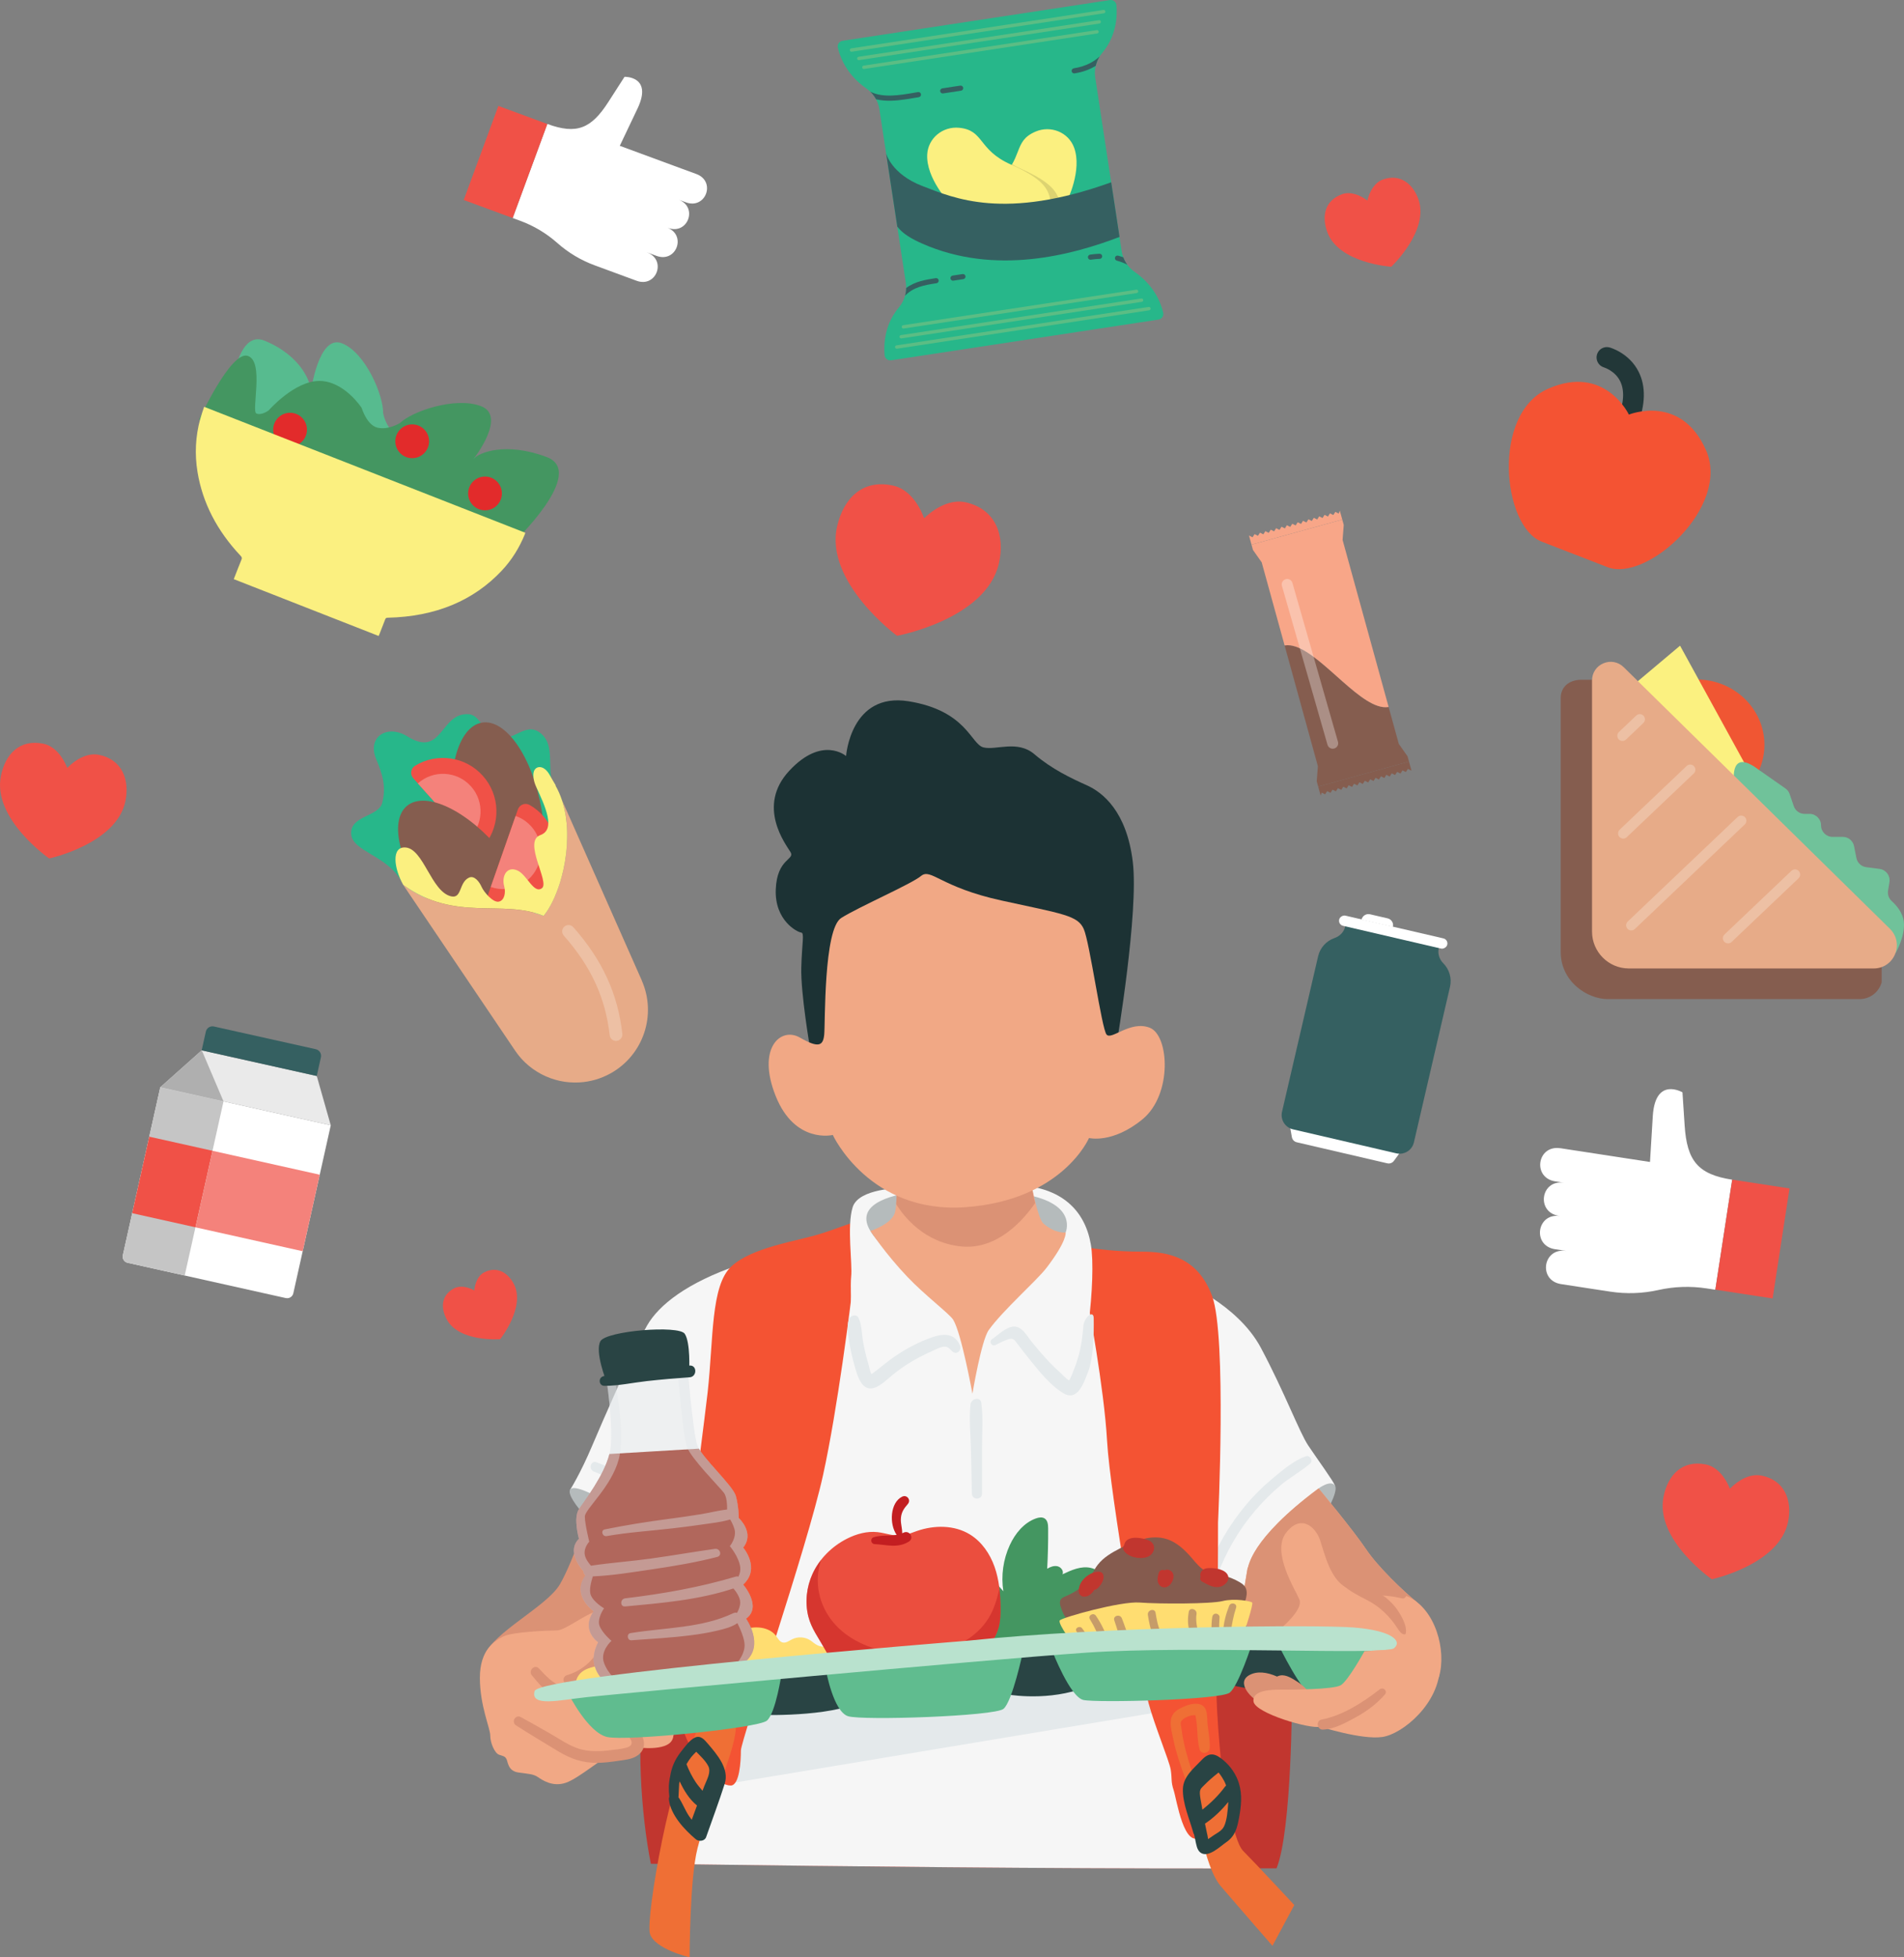 <?xml version="1.0" encoding="UTF-8"?>
<svg id="Layer_2" data-name="Layer 2" xmlns="http://www.w3.org/2000/svg" viewBox="0 0 808.49 830.92">
  <rect x="0" y="0" width="808.49" height="830.92" fill="#808080" stroke="none"/>
  <defs>
    <style>
      .cls-1 {
        fill: #ef6f35;
      }

      .cls-2 {
        fill: #eb4e3e;
      }

      .cls-3 {
        fill: #f6f6f6;
      }

      .cls-4 {
        fill: #c5c5c5;
      }

      .cls-5 {
        fill: #b1675c;
      }

      .cls-6 {
        fill: #356061;
      }

      .cls-7, .cls-8 {
        fill: #c31e21;
      }

      .cls-9 {
        fill: #e4e9eb;
      }

      .cls-10 {
        fill: #fff;
      }

      .cls-11 {
        fill: #e22b2b;
      }

      .cls-12 {
        fill: #223738;
      }

      .cls-13 {
        fill: #ffdd71;
      }

      .cls-14 {
        fill: #f05147;
      }

      .cls-15 {
        fill: #c69c69;
      }

      .cls-16 {
        opacity: .31;
      }

      .cls-17 {
        fill: #f05633;
      }

      .cls-18 {
        fill: none;
      }

      .cls-19 {
        opacity: .13;
      }

      .cls-20 {
        fill: #60bc8f;
      }

      .cls-21 {
        fill: #b9e2ce;
      }

      .cls-22 {
        fill: #e2e7e9;
        opacity: .4;
      }

      .cls-23 {
        fill: #c1362f;
      }

      .cls-24 {
        fill: #27b78a;
      }

      .cls-25 {
        fill: #f45333;
      }

      .cls-26 {
        fill: #57bb8f;
      }

      .cls-27 {
        fill: #f1a885;
      }

      .cls-28 {
        fill: #edc0a4;
      }

      .cls-29 {
        fill: #5bbd84;
      }

      .cls-30 {
        fill: #fbf080;
      }

      .cls-31 {
        fill: #855b4e;
      }

      .cls-32 {
        fill: #f4827b;
      }

      .cls-33 {
        fill: #e7ab88;
      }

      .cls-34 {
        fill: #294444;
      }

      .cls-35 {
        fill: #855d4f;
      }

      .cls-8 {
        opacity: .5;
      }

      .cls-36 {
        fill: #b5bbbc;
      }

      .cls-37 {
        fill: #f8a688;
      }

      .cls-38 {
        fill: #449661;
      }

      .cls-39 {
        fill: #fbf180;
      }

      .cls-40 {
        fill: #eaeaea;
      }

      .cls-41 {
        fill: #db9275;
      }

      .cls-42 {
        fill: #101010;
      }

      .cls-43 {
        fill: #70c29a;
      }

      .cls-44 {
        fill: #1c3234;
      }

      .cls-45 {
        fill: #afafaf;
      }
    </style>
  </defs>
  <g id="Layer_2-2" data-name="Layer 2">
    <g>
      <g>
        <path class="cls-35" d="M689.85,288.57h-18.43s-.03,0-.04,0c-5.26.1-8.66,3.14-8.66,7.76v107.85c0,5.73,2.44,10.99,6.87,14.8,3.76,3.24,8.66,5.17,13.11,5.17h106.86c4.3,0,7.96-2.64,9.33-6.73.08-.22.11-.46.11-.7v-13.42l-109.15-114.73Z"/>
        <ellipse class="cls-17" cx="720.35" cy="316.19" rx="28.87" ry="27.75"/>
        <polygon class="cls-39" points="693.94 290.48 713.4 274.11 754.12 348.29 693.94 290.48"/>
        <polygon class="cls-18" points="693.94 290.48 713.4 274.11 754.12 348.29 693.94 290.48"/>
        <path class="cls-43" d="M747.27,327.11l10.85,7.59c.85.59,1.48,1.44,1.82,2.42l1.74,5.1c.67,1.97,2.53,3.3,4.61,3.3h2.1c2.69,0,4.88,2.18,4.88,4.88h0c0,2.69,2.18,4.88,4.88,4.88h4.35c2.33,0,4.33,1.64,4.78,3.93l1,5.04c.41,2.05,2.08,3.62,4.15,3.89l5.7.74c2.73.36,4.62,2.9,4.18,5.62l-.59,3.62c-.26,1.62.3,3.28,1.52,4.38,1.98,1.78,4.79,4.96,5.18,8.89.62,6.15-3.45,13.16-3.45,13.16,0,0-78.57-2.21-84.19-9.69s18.51-10.59,7.59-24.33c-10.92-13.74-2.05-9.74-4.84-23.15-2.79-13.41,12.76-16.27,12.76-16.27,0,0-1.71-13.98,10.95-3.98Z"/>
        <path class="cls-33" d="M795.6,411.14h-103.93c-8.63,0-15.65-7.02-15.65-15.65v-106.61c0-3.24,1.86-6.04,4.85-7.29,2.99-1.25,6.28-.62,8.6,1.65l113.03,111.05c2.9,2.85,3.75,6.97,2.21,10.74-1.54,3.77-5.03,6.11-9.1,6.11Z"/>
        <path class="cls-28" d="M692.68,395c-.58,0-1.16-.23-1.59-.68-.83-.88-.8-2.27.08-3.1l46.68-44.39c.88-.83,2.27-.8,3.1.08.83.88.8,2.27-.08,3.1l-46.68,44.39c-.42.4-.97.6-1.51.6Z"/>
        <path class="cls-28" d="M733.77,400.5c-.58,0-1.16-.23-1.59-.68-.83-.88-.8-2.27.08-3.1l28.44-27.04c.88-.83,2.27-.8,3.1.08.83.88.8,2.27-.08,3.1l-28.44,27.04c-.42.4-.97.6-1.51.6Z"/>
        <path class="cls-28" d="M689.27,356c-.58,0-1.16-.23-1.59-.68-.83-.88-.8-2.27.08-3.1l28.44-27.04c.88-.83,2.27-.8,3.1.08.83.88.8,2.27-.08,3.1l-28.44,27.04c-.42.4-.97.6-1.51.6Z"/>
        <path class="cls-33" d="M777.69,403.3c-.58,0-1.16-.23-1.59-.68-.83-.88-.8-2.27.08-3.1l7.36-7c.88-.83,2.27-.8,3.1.08.83.88.8,2.27-.08,3.1l-7.36,7c-.42.4-.97.6-1.51.6Z"/>
        <path class="cls-28" d="M688.94,314.55c-.58,0-1.16-.23-1.59-.68-.83-.88-.8-2.27.08-3.1l7.36-7c.88-.83,2.27-.8,3.1.08.83.88.8,2.27-.08,3.1l-7.36,7c-.42.4-.97.6-1.51.6Z"/>
        <path class="cls-33" d="M687.33,356.64c.58,0,.59-.91,0-.91s-.59.91,0,.91h0Z"/>
      </g>
      <g>
        <path class="cls-23" d="M542.06,793.15c6.55-16.16,6.55-73.34,6.55-73.34l-.63-11.93s-266.33-27.01-273.4,5.5c-4.98,22.9-2.24,57.86,1.79,77.85,80.76,1.15,185.52,2.29,265.69,1.92Z"/>
        <g>
          <path class="cls-3" d="M289.47,791.41c70.38.97,156.09,1.88,227.69,1.81l-10.45-80,25.36-35.9s35.38-44.81,34.75-46.7c-.63-1.88-7.54-11.31-11.31-16.96-3.77-5.65-10.05-22.61-20.1-41.46-10.05-18.84-33.92-28.27-33.92-28.27l-133.79-23.24s-32.03,8.79-54.02,16.33c-21.98,7.54-33.92,16.96-38.94,25.75-5.03,8.79-19.52,42.04-23.24,50.88-5.03,11.93-9.42,18.84-9.42,18.84l70.35,37.06-15.28,74-7.68,47.85Z"/>
          <path class="cls-9" d="M554.53,618.22c-4.89,1.69-9.43,5.54-13.39,8.78-4.37,3.58-8.44,7.56-12.07,11.89-7.13,8.49-12.74,18.14-16.53,28.56-1.01,2.78,3.39,3.95,4.41,1.22,3.71-9.95,9.08-19.21,15.97-27.29,3.35-3.94,7.01-7.61,10.97-10.94,3.93-3.31,8.61-5.76,12.43-9.14,1.35-1.2-.07-3.66-1.79-3.07Z"/>
          <path class="cls-9" d="M282.44,641.82c-2.75-5.12-8.19-9.15-12.84-12.47-5.04-3.59-10.53-6.4-16.32-8.58-2.48-.93-3.52,3.01-1.09,3.96,5.25,2.06,10.23,4.76,14.8,8.07,4.61,3.34,8.11,7.79,12.53,11.27,1.59,1.25,3.98-.27,2.91-2.25Z"/>
          <path class="cls-9" d="M416.68,595.54c-.39-2.82-4.3-1.74-4.57.62-.71,6.17.05,12.77.17,18.98.12,6.33.25,12.65.42,18.98.08,2.75,4.26,2.76,4.28,0,.04-6.53.03-13.06.02-19.59-.02-6.24.53-12.79-.32-18.98Z"/>
          <polygon class="cls-9" points="497.65 725.88 303.64 758.13 313.06 722.95 485.33 706.68 497.1 709.76 497.65 725.88"/>
        </g>
        <g>
          <path class="cls-25" d="M348.23,523.83c-10.05,3.14-28.89,5.65-37.69,13.82-8.79,8.17-7.54,30.78-10.05,53.39-2.51,22.61-16.9,123.43-11.25,141.01,5.65,17.59,16.08,25.97,21.03,25.97,3.77,0,4.33-10.44,4.33-14.84s27.98-85.56,34.89-116.97c6.21-28.24,11.69-72.46,12.73-81.1.12-.97.18-1.49.18-1.49l1.54-24.19c-1.26-1.26-5.65,1.26-15.7,4.4Z"/>
          <path class="cls-1" d="M306.67,753.82c-.05.09-7.48,19.11-10.49,30.84-3.32,12.9-3.35,46.27-3.35,46.27,0,0-14.78-3.44-16.83-9.94-2.05-6.49,9.56-72.26,18.48-80.46,8.92-8.2,12.19,13.29,12.19,13.29Z"/>
          <path class="cls-1" d="M312.19,726.87c-.51-2.42-3.81-3.57-5.12-1.11-1.07-1.07-3.17-1.22-4.24-.14-1.12-.71-2.65-.65-3.6.39-.71.21-1.33.69-1.61,1.5-1,2.84-1.75,5.69-2.25,8.63-.68,1.58-1.41,3.11-1.93,4.46-1.25,3.23,2.99,5.59,4.89,3.18.42.71,1.06,1.22,1.78,1.43-.01.19-.02.38-.04.57-.1,1.05.22,1.87.74,2.44.34,1.21,1.37,1.99,2.48,2.23.26,2.06,3.89,2.95,4.67.64,2.43-7.27,5.86-16.49,4.24-24.22Z"/>
          <path class="cls-34" d="M300.58,740.27c-1.38-1.62-2.98-3.64-5.37-2.67-2.27.93-4.54,4.16-6,6-2.61,3.29-4.09,6.78-4.65,10.54-.62,2.84-.72,5.73-.33,8.59-.16.35-.24.76-.19,1.21.66,6.49,6.67,12.92,11.46,16.91,1.27,1.06,3.73.79,4.34-.95,2.64-7.55,5.47-15.06,7.9-22.68,2.01-6.32-3.26-12.39-7.16-16.96ZM293.73,772.55c-.36-.46-.71-.93-1.04-1.41-1.8-2.59-2.8-5.65-4.62-8.18.03-.12.05-.24.06-.37.11-1.8.14-3.61.27-5.41.07-.32.13-.63.21-.95,1.8,3.91,4.2,7.75,7.36,10.26-.75,2.02-1.49,4.04-2.24,6.06ZM299.14,758.04c-.28.73-.55,1.46-.83,2.2-.98-1.17-2-2.32-2.84-3.57-1.63-2.43-2.91-5.01-3.97-7.72.6-1.05,1.26-2.06,2.01-3.01.64-.81,1.4-1.53,2.13-2.27,1.78,1.83,3.92,3.78,5.1,6.06,1.35,2.6-.6,5.73-1.59,8.32Z"/>
        </g>
        <g>
          <path class="cls-25" d="M461.93,552.73s6.91,36.43,8.17,59.04c1.26,22.61,15.08,101.76,17.59,111.18,2.51,9.42,8.79,24.5,9.42,28.27.63,3.77,0,5.03,1.26,8.79,1.26,3.77,4.4,25.75,11.93,19.47,7.54-6.28,9.42-20.73,9.42-20.73,0,0-3.77-30.15-3.14-47.74.63-17.59.63-64.7.63-64.7,0,0,3.77-79.15-2.51-96.11-6.28-16.96-19.47-18.84-30.15-18.84s-19.45-1.21-21.66-1.55c-2.21-.33-.95,22.91-.95,22.91Z"/>
          <path class="cls-1" d="M507.78,765.67s3.14,26.38,10.68,35.18c7.54,8.79,21.86,25.21,21.86,25.21l9.28-17.32s-16.62-17.86-21.64-22.88c-5.03-5.03-7.61-30.87-7.61-30.87l-4.4-4.4-8.17,6.91v8.17Z"/>
          <path class="cls-1" d="M512.77,731.98c-.22-2,.03-5.1-1.12-6.87-2.4-3.67-9.03-.94-11.73.85-4.24,2.81-2.69,7.66-1.81,12,1.23,6.02,3.29,11.84,5.34,17.63.77,2.19,4.26,1.28,3.52-.97-1.66-5.09-3.33-10.18-4.4-15.43-.32-1.56-.6-3.12-.79-4.7-.11-.93-.63-2.72-.3-3.54.64-1.56,4.09-3.04,6.11-2.78,1.11,4.64.55,9.77,1.75,14.39.64,2.46,4.29,1.88,4.36-.59.1-3.3-.57-6.7-.94-9.99Z"/>
          <path class="cls-34" d="M526.09,757.08c-1.21-3.84-3.51-7.22-6.59-9.81-3.44-2.9-5.95-3.58-9.17-.17-3.31,3.51-7.85,7.05-8.04,12.26-.22,6.17,2.82,12.86,4.44,18.73.07.27.19.49.32.69.17.78.33,1.55.5,2.32.4,1.77.64,4.28,2.27,5.43,3.28,2.3,8.27-2.66,10.78-4.38,3.86-2.65,4.71-6.01,5.53-10.41.9-4.85,1.45-9.87-.05-14.66ZM511.22,757.98c1.89-1.94,3.95-3.71,6.08-5.38.05-.04.09-.09.13-.13,1.02,1.26,1.89,2.67,2.33,3.5.36.68.65,1.37.89,2.07-.2.15-.39.33-.56.56-2.76,3.76-5.99,6.82-9.52,9.67-.15-.85-.3-1.7-.44-2.55-.21-1.28-.52-2.65-.61-3.94-.15-2.13.41-2.49,1.7-3.81ZM519.73,775.39c-.83,1.74-2.7,2.65-4.24,3.66-.82.54-1.64,1.15-2.49,1.71-.13-1.04-.46-2.42-.51-2.62-.28-1.3-.55-2.6-.81-3.9,0-.02,0-.03,0-.05,3.74-2.51,7.03-5.7,9.88-9.21-.01.27-.02.54-.04.81-.23,2.96-.49,6.9-1.78,9.61Z"/>
        </g>
        <g>
          <path class="cls-36" d="M252.76,635.01s-12.56-6.91-10.68-.63c1.84,6.14,18.22,21.36,18.22,21.36l-7.54-20.73Z"/>
          <path class="cls-41" d="M252.76,635.01s-9.42,28.27-15.08,37.69c-5.65,9.42-28.31,20.27-32.06,30.24-3.75,9.96,56.56-2.6,56.56-2.6l28.89-39.57s-.63-11.93-38.32-25.75Z"/>
        </g>
        <g>
          <path class="cls-27" d="M257.15,714.16s4.4-32.03-1.88-30.78c-6.28,1.26-15.08,8.79-18.84,8.79s-18.84.63-22.61,2.51c-3.77,1.88-10.05,5.65-10.05,17.59s4.4,21.36,4.4,24.5,1.88,7.54,3.77,8.17c1.88.63,2.51.63,3.14,1.88.63,1.26.63,5.03,5.03,5.65,4.4.63,6.28.63,8.17,1.88,1.88,1.26,6.28,4.4,11.93,2.51,5.65-1.88,16.33-11.31,19.47-11.93,3.14-.63,8.79-1.88,10.68-3.14,0,0,12.56,1.88,15.08-3.14s-3.14-17.59-3.14-17.59l-25.13-6.91Z"/>
          <path class="cls-41" d="M238.29,716.51c-1.55-1.38-3.41-2.34-4.98-3.72-1.58-1.39-3.02-2.93-4.46-4.46-1.87-1.98-4.68.93-2.96,2.96,2.7,3.16,6.1,7.72,10.35,8.73,1.93.46,3.69-2.05,2.04-3.51Z"/>
          <path class="cls-41" d="M261.3,692.4c-.24-3.2-4.78-3.22-5,0-.61,9.08-6.9,16.17-15.49,18.74-2.68.8-1.56,4.71,1.15,4.16,2.06-.42,3.99-1.08,5.78-1.96-.06.06-.11.13-.17.19-1.9,2.04.52,5.38,3.02,3.92.9-.52,1.74-1.15,2.53-1.84,1.35,1.01,3.98.37,4.18-1.91.1-1.15.11-2.26.04-3.4,3.09-5.42,4.38-12.3,3.95-17.91Z"/>
          <path class="cls-41" d="M269.41,732.63c-2.33-2.18-5.85,1.32-3.51,3.51,2.07,1.93,3.97,4.75,0,5.82-2.12.57-4.42.78-6.59,1.04-4.4.53-8.98.76-13.27-.54-4.38-1.32-8.38-4.18-12.32-6.44-4.16-2.38-8.33-4.76-12.54-7.05-2.31-1.25-4.25,2.1-2.05,3.51,5.89,3.77,11.9,7.36,17.88,10.98,5.35,3.24,10.53,5.03,16.85,4.92,2.96-.05,5.91-.44,8.83-.87,2.6-.39,5.45-.6,7.72-2.05,5.43-3.45,2.7-9.39-1-12.84Z"/>
        </g>
        <g>
          <path class="cls-36" d="M566.83,630.62c-1.88-2.51-6.91,1.26-6.91,1.26l1.88,12.56s6.91-11.31,5.03-13.82Z"/>
          <path class="cls-27" d="M529.76,665.79c.63-.63.63-11.93,30.15-33.92,0,0,15.08,18.22,20.1,25.75,5.03,7.54,16.01,17.98,21.2,22.18,5.19,4.2,3.3,23.04,3.3,23.04h-72.24l-5.03-21.98,2.51-15.08Z"/>
          <path class="cls-41" d="M529.76,665.79c.63-.63.63-11.93,30.15-33.92,0,0,15.08,18.22,20.1,25.75,5.03,7.54,16.01,17.98,21.2,22.18,5.19,4.2,3.3,23.04,3.3,23.04h-72.24l-5.03-21.98,2.51-15.08Z"/>
          <g>
            <path class="cls-27" d="M543.58,691.55s10.05-8.17,8.17-12.56c-1.88-4.4-11.93-20.1-5.65-28.27,6.28-8.17,12.56-2.51,14.45,3.14,1.88,5.65,4.4,16.96,11.31,20.1,6.91,3.14,13.82-1.26,25.75,3.77,11.93,5.03,16.75,23.14,13.4,34.18-3.35,11.04-63.02-11.57-63.02-11.57l-4.4-8.79Z"/>
            <path class="cls-41" d="M596.48,675.74c-5.72-2.75-12.07-3.5-18.27-2.31-.37-.16-.74-.31-1.1-.47-3.08-1.33-6.02-3.63-8.46-5.9-.6-.56-1.42-1.17-2.14-.8-.18,1.29.23,2.61.91,3.71s1.64,2.01,2.63,2.86c3.2,2.74,6.78,4.58,10.51,6.48,5.32,2.7,9.71,7.03,12.93,12.05.69,1.07,1.49,2.29,2.75,2.48.17.02.35.03.49-.07.16-.12.21-.33.24-.53.46-3.12-1.7-6.92-3.36-9.43-.9-1.36-1.93-2.62-3.12-3.74-.76-.72-2.66-2.68-3.71-2.72,2.83.11,5.66.51,8.52,1.2,1.61.38,2.81-2.02,1.18-2.8Z"/>
          </g>
        </g>
        <g>
          <path class="cls-38" d="M408.63,674.11c.82-1.99,2.17-3.86,4.13-4.76,2.39-1.1,5.29-.53,7.55.82,2.26,1.35,4.02,3.38,5.74,5.37-1.03-6.61-.07-13.53,2.74-19.61,2.27-4.91,5.96-9.46,11.05-11.3,1.23-.45,2.69-.7,3.78.03,1.29.87,1.44,2.67,1.45,4.22.04,5.7-.09,11.4-.41,17.09,1.32-.78,2.87-1.39,4.37-1.05,1.5.34,2.75,2,2.15,3.42,3.78-1.8,7.92-3.66,12-2.72,4.14.95,7.08,4.51,9.69,7.85,4.93,6.3,10.08,13.18,10.41,21.17.03.63.02,1.29-.28,1.85-.63,1.22-2.25,1.46-3.62,1.54-13.8.88-27.6,1.75-41.4,2.63-5.59.35-11.18.71-16.77.88-1.62.05-6.18.9-7.56.09-1.66-.97-1.18-3.82-1.52-5.65-1.4-7.42-6.73-14.04-3.49-21.87Z"/>
          <path class="cls-13" d="M258.11,706.1c4.52-1.58,7.78-5.78,12.34-7.23,2.76-.87,5.73-.65,8.63-.72,4.9-.12,9.73-1.11,14.53-2.1,6.89-1.41,13.77-2.83,20.66-4.24,2.66-.55,5.36-1.09,8.06-.88,2.7.21,5.46,1.29,7.11,3.44.83,1.09,1.49,2.52,2.82,2.89,1.44.39,2.81-.7,4.14-1.36,2.32-1.15,5.23-1.03,7.44.32,1.15.7,2.12,1.71,3.35,2.28,2.21,1.03,4.78.47,7.2.13,4.96-.71,10.06-.39,14.89.91,1.35.36,3,1.53,2.33,2.75-.27.49-.85.73-1.38.91-4.06,1.4-8.32,2.07-12.57,2.71-14.37,2.16-28.79,3.93-43.2,5.71-13.62,1.68-27.24,3.35-40.85,5.03-6.74.83-13.48,1.66-20.22,2.49-3.95.49-10.19,1.25-8.98-4.75,1.41-7.03,8.39-6.44,13.72-8.3Z"/>
          <g>
            <path class="cls-2" d="M345.02,668.14c2.96-6.46,8.31-11.72,14.65-14.93,4-2.02,8.52-3.27,12.98-2.77,3.38.38,6.69,1.75,10.08,1.44,2.31-.21,4.46-1.18,6.66-1.94,7.34-2.54,15.88-2.57,22.49,1.5,5,3.07,8.5,8.22,10.45,13.76,1.95,5.54,2.47,11.48,2.52,17.35.03,2.83-.06,5.7-.81,8.43-1.06,3.87-3.4,7.26-5.89,10.41-4.1,5.18-8.78,10-14.38,13.5-5.61,3.5-12.22,5.61-18.81,5.13-5.65-.42-10.94-2.68-15.93-5.23-4.62-2.36-9.68-4.71-13.73-7.99-2.39-1.94-3.78-4.4-5.25-7.04-2.47-4.42-5.53-8.46-6.79-13.45-1.52-6.02-.81-12.53,1.77-18.16Z"/>
            <path class="cls-7" d="M383.67,650.66c-.19.09-.38.17-.58.25.06-1.94-.61-3.87-.57-5.85.06-2.81,1.17-4.52,2.95-6.54,1.51-1.72-.36-4.14-2.41-3.13-5.15,2.54-5.5,11.72-2.32,16.19-3.22.57-6.47,0-9.73,1.01-1.62.51-1.29,2.84.4,2.93,5.17.26,9.73,1.86,14.49-1.05,2.45-1.5.31-5.03-2.23-3.81Z"/>
            <path class="cls-8" d="M424.04,690.97c.75-2.73.83-5.6.81-8.43-.02-2.71-.16-5.44-.48-8.13-1.02,4.43-2.25,8.83-4.7,12.72-2.56,4.06-6.22,7.36-10.34,9.78-9.08,5.32-20.4,6.29-30.65,4.65-9.29-1.49-18.7-5.46-24.85-12.82-6.12-7.33-8.26-17.24-5.23-26.33.02-.06.03-.12.04-.18-1.43,1.82-2.65,3.8-3.62,5.91-2.58,5.62-3.29,12.14-1.77,18.16,1.26,4.99,4.32,9.03,6.79,13.45,1.48,2.64,2.86,5.1,5.25,7.04,4.05,3.28,9.11,5.64,13.73,7.99,4.99,2.54,10.28,4.81,15.93,5.23,6.59.49,13.2-1.63,18.81-5.13,5.61-3.5,10.29-8.31,14.38-13.5,2.49-3.15,4.83-6.54,5.89-10.41Z"/>
          </g>
          <g>
            <path class="cls-31" d="M528.67,673.62c-.54-.82-1.38-1.39-2.22-1.9-2.36-1.41-4.96-2.43-7.65-3.01-2.28-.49-4.68-.68-6.77-1.73-2.39-1.2-4.1-3.37-5.84-5.4-2.98-3.49-6.44-6.84-10.82-8.21-6.56-2.05-13.58.77-19.68,3.91-3.54,1.82-7.11,3.86-9.55,7.01-1.61,2.07-2.65,4.54-4.24,6.63-2.38,3.12-5.86,5.23-9.47,6.77-.77.33-1.61.68-2.04,1.4-.51.84-.32,1.91-.05,2.85.7,2.43,1.88,4.72,3.43,6.72l74.18-5.54c.14-1.63.79-3.16,1.17-4.75.38-1.59.45-3.38-.45-4.74Z"/>
            <path class="cls-13" d="M456.95,699.8s-8.17-10.68-6.91-11.93c1.26-1.26,25.75-8.17,33.92-7.54,8.17.63,30.15.63,35.18-.63s11.93,0,12.56.63c.63.63-3.14,11.93-3.14,11.93l-71.61,7.54Z"/>
            <path class="cls-15" d="M464.19,699.34c-1.05-2.91-2.81-5.62-4.68-8.06-1.04-1.36-3.4-.05-2.35,1.37,1.81,2.45,3.09,5.07,4.46,7.77.71,1.4,3.11.43,2.57-1.08Z"/>
            <path class="cls-15" d="M470.54,696.59c-1.21-3.82-2.91-7.33-5.17-10.64-1.06-1.55-3.57-.14-2.56,1.49,1.95,3.13,3.5,6.49,4.61,10,.62,1.97,3.74,1.13,3.11-.86Z"/>
            <path class="cls-15" d="M476.38,687.04c-.74-1.98-3.94-1.15-3.21.88,1.17,3.27,1.94,6.81,3.5,9.92.62,1.24,2.8.69,2.67-.72-.32-3.46-1.75-6.84-2.96-10.08Z"/>
            <path class="cls-15" d="M492.84,692.83c-1.22-2.56-1.69-5.36-2.15-8.13-.36-2.15-3.59-1.23-3.27.9.48,3.11,1.04,6.13,2.4,8.99.96,2.03,3.97.26,3.01-1.76Z"/>
            <path class="cls-15" d="M508.42,691.31c-.41-2.03-.65-4.01-.34-6.07.32-2.16-2.95-3.12-3.32-.92-.45,2.62-.49,5.35.31,7.91.67,2.15,3.79,1.26,3.35-.92Z"/>
            <path class="cls-15" d="M521.92,681.76c-1.36,3.47-2.32,7.06-2.54,10.78-.11,1.82,2.96,2.28,3.22.44.51-3.54,1.13-7,2.27-10.41.63-1.9-2.25-2.61-2.95-.81Z"/>
            <path class="cls-15" d="M517.86,686.62c.08-.84-.78-1.57-1.57-1.57-.94,0-1.46.72-1.57,1.57-.22,1.74-.34,3.49-.25,5.24.11,2.06,3.25,2.09,3.22,0-.02-1.75,0-3.5.16-5.24Z"/>
            <path class="cls-23" d="M468.59,669.23c-.26-2.89-3.49-2.03-5.23-1.22-1.87.87-3.63,2.43-4.56,4.28-.86,1.7-1.44,4.74.94,5.46.3.09.57.09.82.03,1.7.08,3.13-1.32,4.14-2.88.41,0,.83-.15,1.22-.5,1.32-1.19,2.84-3.29,2.67-5.17Z"/>
            <path class="cls-23" d="M487.65,653.89c-2.51-1.03-8.14-2.08-9.85.81-.28.48-.42.9-.45,1.28-.48.48-.7,1.21-.3,1.99,1.61,3.07,6.77,4.08,9.86,3.1,3.56-1.13,4.5-5.63.74-7.18Z"/>
            <path class="cls-23" d="M496.94,666.74c-.87-.5-1.75-.47-2.51-.13-.87-.34-2.01-.07-2.38,1.08-.54,1.69-.96,3.91.4,5.35.77.81,1.93,1.04,2.97.68.93-.31,1.58-1.06,2.08-1.87.98-1.59,1.35-4.02-.57-5.12Z"/>
            <path class="cls-23" d="M520.92,668c-1.66-2.04-5.71-2.45-8.14-2.27-2.15.16-3.58,1.89-2.98,3.64-.33.73-.21,1.63.72,2.12,2.37,1.24,4.83,2.83,7.63,2.12,2.37-.6,4.64-3.31,2.76-5.62Z"/>
          </g>
          <g>
            <path class="cls-22" d="M316.83,687.15c6.91-5.03-1.26-14.45-1.26-14.45,7.54-6.91,0-15.7,0-15.7,5.03-6.28-1.88-12.56-1.88-12.56,0,0,0-5.03-1.26-9.42-1.26-4.4-14.45-16.33-16.33-21.36-1.88-5.03-4.4-35.8-4.4-35.8l-4.25.62c.01.17.03.35.04.54-9.36.41-18.81,1.62-28.12,2.64-.85.09-1.44.56-1.79,1.16l-.43.06s.05.3.12.81c-.08.5-.01,1.02.21,1.44.88,6.17,3.08,23.38,1.55,31.04-1.88,9.42-10.68,20.73-13.19,24.5-2.51,3.77,0,12.56,0,12.56-4.81,4.81-.41,11.1,1.92,13.77.03.68.33,1.37.85,1.81-6.14,8.55,3.51,15.19,3.51,15.19-5.65,8.17,1.88,13.19,1.88,13.19-5.65,10.68,3.14,16.96,3.14,16.96l1.88,1.26s49.62-3.14,57.63-10.13c8.01-6.99.16-18.14.16-18.14ZM311.37,690.07c.62-.3,1.21-.63,1.77-1.02.16.31-.5.66-1.77,1.02Z"/>
            <path class="cls-5" d="M254.01,697.2c-5.65,10.68,3.14,16.96,3.14,16.96l1.88,1.26s49.62-3.14,57.63-10.13c8.01-6.99.16-18.14.16-18.14,6.91-5.03-1.26-14.45-1.26-14.45,7.54-6.91,0-15.7,0-15.7,5.03-6.28-1.88-12.56-1.88-12.56,0,0,0-5.03-1.26-9.42-1.16-4.05-12.4-14.46-15.67-20.02l-37.97,2.26c-2.3,9.19-10.53,19.79-12.94,23.41-2.51,3.77,0,12.56,0,12.56-4.81,4.81-.41,11.1,1.92,13.77.03.68.33,1.37.85,1.81-6.14,8.55,3.51,15.19,3.51,15.19-5.65,8.17,1.88,13.19,1.88,13.19Z"/>
            <path class="cls-22" d="M316.83,687.15c6.91-5.03-1.26-14.45-1.26-14.45,7.54-6.91,0-15.7,0-15.7,5.03-6.28-1.88-12.56-1.88-12.56,0,0,0-5.03-1.26-9.42-1.26-4.4-14.45-16.33-16.33-21.36-1.88-5.03-4.4-35.8-4.4-35.8l-4.25.62c.57,7.01,2.64,31.52,4.25,35.81,1.88,5.03,13.82,16.96,15.7,19.47,1.17,1.56,1.37,4.81,1.36,7.06-3.65.41-7.3,1.37-10.91,1.97-4.82.79-9.65,1.48-14.5,2.11-8.93,1.17-17.72,2.6-26.54,4.38-1.87.38-1.06,3.16.78,2.84,9.09-1.6,18.42-2.19,27.58-3.24,4.23-.49,8.45-1,12.66-1.63,4-.6,8.32-1,12.21-2.19.57.92,1.22,2.18,1.75,3.79,1.26,3.77-1.88,7.54-1.88,7.54,0,0,3.77,4.4,4.4,8.79.21,1.49-.16,2.91-.73,4.13-.36-.1-.77-.11-1.23.03-15.38,4.57-30.98,7.29-46.91,9.21-2.15.26-2.22,3.64,0,3.44,15.37-1.44,31.24-2.73,46-7.64,1.11,1.33,2.87,3.76,2.87,5.91,0,1.64-.68,3.27-1.34,4.46-.51-.14-1.07-.12-1.6.13-13.44,6.41-29.23,6.07-43.69,8.47-1.7.28-1.32,3.15.41,3.03,8.37-.61,16.77-1.05,25.1-2.11,3.87-.49,7.73-1.1,11.52-2.02,2.89-.7,5.96-1.44,8.42-3.15,1.29,2.59,3.05,6.63,3.05,9.41,0,4.4-4.09,8.62-4.09,8.62l-49.93,6.45s-3.77-2.51-5.65-7.54c-1.88-5.03,3.14-9.42,3.14-9.42,0,0-3.77-3.14-5.03-6.28-1.26-3.14,1.88-7.54,1.88-7.54,0,0-4.4-2.51-5.65-5.65-.76-1.9.09-5.42.88-7.89,8.45-.36,17.04-1.81,25.37-3.03,9.22-1.36,18.4-2.91,27.43-5.22,2.29-.59,1.26-3.76-.95-3.44-9.05,1.27-18.05,2.85-27.11,4.11-8.47,1.18-17.07,1.77-25.52,3.04-1.07-1.2-2.28-2.86-2.61-4.52-.63-3.14,1.88-5.65,1.88-5.65,0,0-1.88-7.54-1.88-10.68s11.31-12.56,14.45-24.5c2.82-10.71-1.44-32.54-2.35-36.91l-3.3.48s3.77,23.87,1.88,33.29c-1.88,9.42-10.68,20.73-13.19,24.5-2.51,3.77,0,12.56,0,12.56-4.81,4.81-.41,11.1,1.92,13.77.03.68.33,1.37.85,1.81-6.14,8.55,3.51,15.19,3.51,15.19-5.65,8.17,1.88,13.19,1.88,13.19-5.65,10.68,3.14,16.96,3.14,16.96l1.88,1.26s49.62-3.14,57.63-10.13c8.01-6.99.16-18.14.16-18.14Z"/>
            <path class="cls-34" d="M257.5,586.48s-5.05-12.71-2.54-17.11c2.51-4.4,33.29-6.91,35.8-3.14,2.51,3.77,1.88,15.7,1.88,15.7l-35.15,4.55Z"/>
            <path class="cls-34" d="M292.83,579.72c-6.26.44-12.51,1-18.74,1.71-5.88.67-12.34,1.03-17.99,2.85-2.17.7-1.84,4.04.55,4.05,5.95.02,12.12-1.36,18.05-2.02,6.03-.67,12.08-1.2,18.14-1.61,3.19-.22,3.21-5.21,0-4.99Z"/>
          </g>
          <path class="cls-34" d="M319.97,727.98s27.64,1.26,42.71-4.4c15.08-5.65,64.07-4.4,64.07-4.4,0,0,15.7,3.14,31.41-1.88,15.7-5.03,64.7-1.88,64.7-1.88,0,0,30.15,6.91,38.32,0,8.17-6.91-.63-19.47-.63-19.47l-136.31,5.03-108.04,10.68,3.77,16.33Z"/>
          <path class="cls-20" d="M241.45,719.18s8.17,16.33,16.33,18.22c8.17,1.88,64.07-3.77,67.84-6.91,3.77-3.14,6.28-20.1,6.28-20.1l18.84-1.26s3.14,17.59,9.42,19.47c6.28,1.88,62.19,0,65.95-3.14,3.77-3.14,8.17-23.87,8.17-23.87l12.56-.63s7.54,19.47,13.19,20.73c5.65,1.26,58.42,0,62.19-3.14,3.77-3.14,9.42-20.73,9.42-20.73l11.31.63s10.05,20.73,14.45,21.36c4.4.63,18.84-.63,21.98-3.77,3.14-3.14,3.77-19.47,3.77-19.47l-123.74-.63-153.27,13.82-64.7,9.42Z"/>
          <path class="cls-21" d="M410.42,696.57s-181.53,14.45-183.42,21.36c-1.88,6.91,10.68,3.77,22.61,2.51,11.93-1.26,166.46-15.7,211.68-18.84,45.23-3.14,126.88,1.26,130.65-1.88,3.77-3.14-1.26-7.54-16.96-8.79-15.7-1.26-104.9-.63-164.57,5.65Z"/>
        </g>
        <g>
          <path class="cls-3" d="M382.78,504.36s-18.22,0-20.73,8.17c-2.51,8.17,0,23.87-.63,29.52-.63,5.65.63,42.09,5.03,43.97,4.4,1.88,32.03-19.47,34.55-18.84,2.51.63,10.05,10.68,10.05,10.68,0,0,16.96-12.56,19.47-11.93,2.51.63,20.1,21.98,25.13,20.1,5.03-1.88,10.05-43.34,7.54-57.79-2.51-14.45-12.56-24.5-32.03-25.13-19.47-.63-48.37,1.26-48.37,1.26Z"/>
          <path class="cls-36" d="M452.5,523.21s5.03-11.31-15.08-15.7c-20.1-4.4-80.4-5.65-67.84,15.08,12.56,20.73,52.76,19.47,52.76,19.47l30.15-18.84Z"/>
          <path class="cls-27" d="M437.86,502.12s2.7,15.11,5.22,17.32c5.03,4.4,9.42,3.77,9.42,3.77,0,0,.75,3.48-8.17,15.08-4.22,5.48-18.47,17.94-24.5,26.38-3.14,4.4-6.91,27.01-6.91,27.01,0,0-4.69-25.79-8.17-31.41-1.55-2.5-12.03-10.39-19.47-18.22-9.28-9.75-15.7-19.47-15.7-19.47,0,0,9.06-2.86,10.42-7.79,1.36-4.93.5-21.06.5-21.06l57.36,8.39Z"/>
          <path class="cls-41" d="M439.54,510.76c-1.06-4.18-1.68-8.65-1.68-8.65l-56.67-8.29-.52,3.91c.12,3.77.21,9.42-.13,13.48,3.14,5.06,11.9,16.48,27.85,17.96,15.4,1.44,26.52-11.71,31.15-18.42Z"/>
          <g>
            <path class="cls-44" d="M343.95,444.84s-3.99-23.12-3.7-34.06c.29-10.94,1.45-14.75-.1-14.9-1.55-.15-11.26-5.03-10.74-18.3.52-13.27,8.28-12.51,6.26-15.84-2.02-3.33-14.54-19.45-.52-34.53,14.02-15.08,24.12-6.25,24.12-6.25,0,0,1.9-27.24,26.58-23.24,24.68,4,26.41,18.27,31.77,19.58,5.36,1.31,14.43-3.28,21.65,2.91,7.23,6.2,15.46,10.14,22.21,13.16,6.76,3.02,16.93,11.07,19.53,32.48,2.59,21.41-6.78,76.91-6.78,76.91l-45.36,22.96-84.92-20.89Z"/>
            <path class="cls-27" d="M462.42,483.13s-11.21,26.32-52.25,29.34c-41.04,3.01-56.54-30.64-56.54-30.64,0,0-16.06,3.91-24.24-16.49-8.18-20.39,2.13-29.57,10.28-24.85,8.16,4.72,9.86,3.32,10.32-1.34.46-4.66-.3-44.69,7.21-49.44,7.52-4.75,29.62-14.32,33.88-17.82,4.26-3.5,8.16,4.72,34.24,10.42,26.08,5.7,32.29,6.31,34.86,12.05,2.57,5.74,7.59,42.28,9.69,44.83,2.1,2.56,10-6.07,18.31-2.9,8.31,3.17,9.74,28.38-3.04,38.88-12.79,10.5-22.72,7.95-22.72,7.95Z"/>
          </g>
          <path class="cls-9" d="M407.63,571.2c-2.29-5.42-7.15-5.12-11.91-3.45-5.74,2.01-11.19,4.92-16.18,8.38-2.4,1.67-4.64,3.53-6.93,5.34-.63.5-1.37.94-1.98,1.48-.26.23-.44.33-.55.39-.76-1.14-1.08-3.48-1.43-4.63-.96-3.15-1.71-6.36-2.25-9.61-.54-3.27-.43-6.55-1.84-9.58-.87-1.88-3.48-1.1-4.06.53-1.07,3.04-.37,6.34.1,9.45.49,3.25,1.19,6.48,2.09,9.64,1.27,4.46,3.16,12.72,9.54,9.64,2.58-1.25,4.76-3.45,6.97-5.24,2.56-2.08,5.29-3.96,8.13-5.65,2.6-1.54,5.29-2.89,8.04-4.12,1.5-.67,3.15-1.58,4.76-1.96,2.16-.51,2.8.54,4.23,1.89,1.82,1.72,4.13-.43,3.26-2.51Z"/>
          <path class="cls-9" d="M460.04,562.97c-.38,4.35-.91,8.61-2.1,12.82-.55,1.95-1.2,3.88-1.97,5.75-.52,1.26-1.12,3.13-2,4.51-1.35-.77-3.01-2.64-3.73-3.28-1.5-1.34-2.94-2.74-4.33-4.18-2.8-2.9-5.4-5.97-7.94-9.1-1.89-2.33-4.02-6.53-7.56-6.33-3.27.18-6.51,3.58-9.11,5.3-1.56,1.03-.19,3.42,1.47,2.52,1.54-.83,3.1-1.58,4.74-2.19,2.29-.86,2.91-.46,4.25,1.33,1.9,2.53,3.82,5.04,5.82,7.49,3.97,4.87,8.58,10.67,14.05,13.91,6,3.56,8.63-4.63,10.32-8.9,2.46-6.18,2.55-16.31,2.47-22.99-.05-3.8-4.08-.35-4.4,3.33Z"/>
        </g>
        <g>
          <path class="cls-41" d="M556.05,718.8c-1.68-2.51-4.21-4.37-6.79-5.88-2.32-1.36-4.93-2.56-7.43-.9-2.34,1.55-.31,5.04,2.2,3.76.92-.47,3.58,1.77,4.36,2.33,1.45,1.05,2.65,2.32,3.9,3.59,1.87,1.89,5.3-.6,3.76-2.9Z"/>
          <path class="cls-41" d="M553.01,720.44c-3.58-5.67-14.2-12.37-21.2-9.89-7.57,2.69-1.45,9.78,2.93,12.13.84.45,1.72.19,2.28-.37,1.25.31,2.53-.62,2.86-1.82.21-.07.41-.16.6-.28.68.33,1.41.22,2.02-.14.44.07.88,0,1.28-.17.26.36.5.72.74,1.08,1.72,2.69,10.21,2.19,8.49-.54Z"/>
          <path class="cls-27" d="M579.39,700.97s-6.91,12.56-10.05,14.45-21.36,1.88-25.13,1.88-12.56,0-11.93,5.03c.63,5.03,24.5,11.93,28.27,10.68,0,0,17.59,5.65,26.38,4.4,8.79-1.26,24.5-14.45,24.5-30.15s-19.82-7.03-19.82-7.03l-12.21.75Z"/>
          <path class="cls-41" d="M585.82,717.21c-7.05,5.5-15.82,11.15-24.72,12.82-2.4.45-1.84,4.32.57,4.24,4.98-.17,10.02-3.04,14.31-5.39,4.57-2.52,8.59-5.55,12.04-9.46,1.36-1.54-.65-3.42-2.21-2.21Z"/>
        </g>
      </g>
      <g>
        <path class="cls-10" d="M140.45,477.72l-15.9,71.32c-.32,1.44-1.75,2.35-3.19,2.03l-67.17-14.98c-1.44-.32-2.35-1.75-2.03-3.19l15.9-71.32,72.39,16.14Z"/>
        <polygon class="cls-40" points="140.45 477.72 68.05 461.58 85.65 445.9 134.51 456.8 140.45 477.72"/>
        <polygon class="cls-45" points="85.69 445.91 85.65 445.9 68.05 461.58 94.91 467.57 85.69 445.91"/>
        <path class="cls-4" d="M94.91,467.57l-16.48,73.93-24.25-5.41c-1.44-.32-2.35-1.75-2.03-3.19l15.9-71.32"/>
        <path class="cls-6" d="M89.11,440.47h44.32c1.58,0,2.87,1.29,2.87,2.87v8.14h-50.06v-8.14c0-1.58,1.29-2.87,2.87-2.87Z" transform="translate(99.72 -13.53) rotate(12.57)"/>
        <rect class="cls-14" x="59.42" y="485.15" width="27.52" height="33.28" transform="translate(110.96 -3.9) rotate(12.57)"/>
        <rect class="cls-32" x="86.05" y="493.22" width="46.65" height="33.28" transform="translate(105.18 1031.31) rotate(-167.43)"/>
      </g>
      <g>
        <path class="cls-12" d="M689.55,183.33c-2.27-.88-3.39-3.43-2.51-5.7,2.55-6.56,2.86-11.87.93-15.79-2.2-4.45-6.79-5.82-6.84-5.85-2.32-.66-3.68-3.1-3.03-5.43.65-2.33,3.04-3.7,5.37-3.06.34.09,8.3,2.33,12.31,10.26,3.16,6.25,2.98,14.01-.53,23.05-.88,2.27-3.43,3.39-5.7,2.51Z"/>
        <path class="cls-25" d="M724.4,191.08c-10.62-24.11-32.73-15.07-32.73-15.07,0,0-10.22-21.59-34.33-10.97-24.11,10.62-19.35,58.44-2.75,64.88,10.08,3.92,13.08,5.08,13.89,5.39l.14.05.14.05c.81.31,3.8,1.48,13.89,5.39,16.59,6.44,52.38-25.63,41.76-49.74Z"/>
      </g>
      <g>
        <path class="cls-10" d="M295.69,73.88l-6.11-2.25h-.03s-26.37-9.73-26.37-9.73l7.63-16.03c6.36-13.63-5.62-13.26-5.62-13.26l-6.9,10.73c-7.21,11.21-13.38,13.89-25.89,9.28h0l-14.71,39.93,3.18,1.17c5.81,2.14,11.17,5.34,15.8,9.45h0c4.63,4.1,9.99,7.31,15.8,9.45l5.54,2.04,12.3,4.53c8.43,3.11,12.91-8.9,4.43-12.03v-.02s3.86,1.42,3.86,1.42l.19.07c8.43,3.11,12.9-8.91,4.43-12.03l.43.16c8.43,3.11,12.91-8.9,4.43-12.03l3.17,1.17c8.43,3.11,12.91-8.9,4.43-12.03Z"/>
        <rect class="cls-14" x="203.58" y="47.49" width="22.15" height="42.55" transform="translate(37.02 -69.98) rotate(20.23)"/>
      </g>
      <g>
        <path class="cls-10" d="M662.6,487.45l7.14,1.1h.04s30.85,4.74,30.85,4.74l1.2-19.68c1.14-16.67,12.59-9.87,12.59-9.87l.93,14.14c.98,14.77,5.54,20.69,20.17,22.93h0l-7.16,46.72-3.72-.57c-6.8-1.04-13.73-.81-20.44.69h0c-6.71,1.5-13.64,1.73-20.44.69l-6.49-.99-14.39-2.21c-9.86-1.51-7.77-15.6,2.16-14.07v-.02s-4.5-.69-4.5-.69l-.22-.03c-9.86-1.51-7.75-15.59,2.16-14.07l-.5-.08c-9.86-1.51-7.77-15.6,2.16-14.07l-3.71-.57c-9.86-1.51-7.77-15.6,2.16-14.07Z"/>
        <rect class="cls-14" x="731.81" y="502.41" width="24.6" height="47.26" transform="translate(1399.89 1158.79) rotate(-171.28)"/>
      </g>
      <path class="cls-14" d="M201.38,547.82c-2.6-1.45-5.98-2.24-8.58-.87-5.42,2.87-5.75,8.18-3.13,13.12,5.21,9.82,22.68,8.46,22.68,8.46l.06-.03s10.94-13.7,5.73-23.52c-2.62-4.94-7.38-7.55-12.62-4.78-2.6,1.38-3.83,4.62-4.09,7.58l-.06.03Z"/>
      <path class="cls-14" d="M28.53,325.91c-1.84-4.63-5.38-9.24-10.2-10.2-10.07-2.01-16.11,4.52-17.95,13.71-3.65,18.25,20.46,34.99,20.46,34.99l.11.02s28.69-6.19,32.33-24.44c1.83-9.18-1.57-17.61-11.3-19.55-4.83-.96-9.86,1.93-13.34,5.5l-.11-.02Z"/>
      <path class="cls-14" d="M734.53,631.9c-1.84-4.63-5.38-9.24-10.2-10.2-10.07-2.01-16.11,4.52-17.95,13.71-3.65,18.25,20.46,34.99,20.46,34.99l.11.02s28.69-6.19,32.33-24.44c1.83-9.18-1.57-17.61-11.3-19.55-4.83-.96-9.86,1.93-13.34,5.5l-.11-.02Z"/>
      <path class="cls-14" d="M580.57,85.09c-3.03-2.29-7.15-3.91-10.68-2.64-7.37,2.66-8.73,9.3-6.31,16.02,4.81,13.35,27.14,14.77,27.14,14.77l.08-.03s16.28-15.34,11.47-28.69c-2.42-6.72-7.96-10.87-15.08-8.3-3.53,1.27-5.67,5.15-6.54,8.85l-.08.03Z"/>
      <path class="cls-14" d="M392.36,219.91c-2.23-6.12-6.67-12.27-12.93-13.71-13.08-3.01-21.21,5.29-23.96,17.21-5.46,23.69,25.38,46.46,25.38,46.46l.15.03s37.69-6.99,43.15-30.68c2.75-11.92-1.38-23.05-14.01-25.96-6.27-1.44-12.94,2.15-17.63,6.67l-.15-.03Z"/>
      <g>
        <path class="cls-24" d="M476.28,106.58l-11.21-73.63c-.57-3.73.48-7.54,2.91-10.42,3.15-3.72,6.9-10.36,6.09-20.33-.11-1.38-1.39-2.38-2.76-2.17l-113.56,17.29c-1.39.21-2.31,1.57-1.98,2.94,2.17,8.96,7.95,14.41,12.1,17.29,2.99,2.07,5,5.27,5.55,8.86l11.21,73.63c.57,3.73-.48,7.54-2.91,10.42-3.15,3.72-6.9,10.36-6.09,20.33.11,1.38,1.39,2.38,2.76,2.17l113.56-17.29c1.39-.21,2.31-1.57,1.98-2.94-2.17-8.96-7.95-14.41-12.1-17.29-2.99-2.07-5-5.27-5.55-8.86Z"/>
        <path class="cls-29" d="M468.77,5.64l-107.09,16.31c-.39.06-.76-.21-.82-.6s.21-.76.6-.82l107.09-16.31c.39-.06.76.21.82.6s-.21.76-.6.82Z"/>
        <path class="cls-29" d="M466.86,9.99l-102.08,15.54c-.39.06-.76-.21-.82-.6s.21-.76.6-.82l102.08-15.54c.39-.06.76.21.82.6s-.21.76-.6.82Z"/>
        <path class="cls-29" d="M465.94,14.2l-99.01,15.08c-.39.06-.76-.21-.82-.6s.21-.76.6-.82l99.01-15.08c.39-.06.76.21.82.6s-.21.76-.6.82Z"/>
        <path class="cls-29" d="M487.97,131.73l-107.09,16.31c-.39.06-.76-.21-.82-.6s.21-.76.6-.82l107.09-16.31c.39-.06.76.21.82.6s-.21.76-.6.82Z"/>
        <path class="cls-29" d="M484.85,128.14l-102.08,15.54c-.39.06-.76-.21-.82-.6s.21-.76.6-.82l102.08-15.54c.39-.06.76.21.82.6s-.21.76-.6.82Z"/>
        <path class="cls-29" d="M482.72,124.4l-99.01,15.08c-.39.06-.76-.21-.82-.6s.21-.76.6-.82l99.01-15.08c.39-.06.76.21.82.6s-.21.76-.6.82Z"/>
        <path class="cls-30" d="M453.19,85.13s6.42-12.91,2.9-22.47c-2.4-6.53-9.88-9.52-16.3-6.82-9.98,4.2-4.7,11.17-16.33,21.42-13.61,11.99-12.53,16.37-10.4,24.87,2.12,8.5,40.13-17,40.13-17Z"/>
        <g class="cls-19">
          <path class="cls-42" d="M433.33,71.54c-1.32-.59-2.5-1.2-3.55-1.82-1.31,2.28-3.2,4.79-6.32,7.54-5.88,5.18-9.01,8.94-10.51,12.23,6.23,1.67,16.46,4.21,24.69,5.25,5.05-2.89,9.69-5.81,12.56-7.65-.91-5.7-3.87-9.73-16.88-15.54Z"/>
        </g>
        <path class="cls-30" d="M403.18,86.19s-9.97-10.42-9.46-20.59c.35-6.95,6.6-12.03,13.53-11.36,10.78,1.04,7.81,9.27,21.96,15.59,16.56,7.4,16.83,11.9,17.34,20.65.5,8.74-43.37-4.28-43.37-4.28Z"/>
        <path class="cls-6" d="M391.61,78.95c-13.19-5.09-15.33-13.83-15.33-13.83l4.74,31.1c2.3,3.02,6.1,5.21,10.55,7.18,31.12,13.75,63.86,4.82,83.81-2.82l-3.53-23.19c-45.29,16.27-66.57,6.83-80.23,1.56Z"/>
        <path class="cls-6" d="M408.09,38.5l-7.63,1.16c-.59.09-1.15-.32-1.24-.91s.32-1.15.91-1.24l7.63-1.16c.59-.09,1.15.32,1.24.91s-.32,1.15-.91,1.24Z"/>
        <path class="cls-6" d="M388.59,41.52c.54-.09,1.07-.19,1.59-.27.59-.1.99-.66.89-1.26-.1-.59-.65-.99-1.24-.9,0,0-.01,0-.02,0-.52.09-1.05.18-1.6.27-6.03,1.05-13.32,2.31-18.67-.46.99.95,1.81,2.05,2.46,3.24,4.09,1.02,8.64.63,12.89-.02,1.26-.19,2.5-.41,3.69-.61Z"/>
        <path class="cls-6" d="M455.96,29c-.59.09-1,.65-.91,1.24s.65,1,1.24.91c3.78-.58,6.72-1.8,8.98-3.2.33-1.41.89-2.76,1.67-3.99-2.11,1.97-5.59,4.21-10.97,5.03Z"/>
        <path class="cls-6" d="M409.07,118.5l-4.24.65c-.59.09-1.15-.32-1.24-.91s.32-1.15.91-1.24l4.24-.65c.59-.09,1.15.32,1.24.91.09.59-.32,1.15-.91,1.24Z"/>
        <path class="cls-6" d="M398.59,118.99c-.09-.59-.65-1-1.24-.91-4.12.63-8.69,1.33-12.57,4.18-.02,1.12-.18,2.22-.47,3.29,3.44-3.56,7.75-4.46,13.37-5.32.59-.09,1-.65.91-1.24Z"/>
        <path class="cls-6" d="M467.1,109.88s-.08.01-.13.01c-1.22.04-2.48.16-3.76.36h0c-.59.09-1.15-.32-1.24-.91s.32-1.15.91-1.24h0c1.36-.21,2.71-.34,4.01-.38.6-.02,1.11.45,1.13,1.05.02.56-.38,1.03-.92,1.12Z"/>
        <path class="cls-6" d="M473.46,109.32c-.15.58.19,1.18.77,1.33,1.6.42,3.11,1.02,4.46,1.74-.71-.97-1.29-2.02-1.71-3.15-.71-.26-1.44-.5-2.19-.7-.58-.15-1.18.19-1.33.77Z"/>
      </g>
      <g>
        <path class="cls-35" d="M598.29,323.31l-38.55,10.63-.62-2.25.49-6.41h0s-14.13-51.26-14.13-51.26c.77-.13,1.57-.14,2.39-.04,11.58,1.43,27.8,24.77,39.39,26.21.76.09,1.5.09,2.21-.01.06,0,.12-.02.18-.03l4.32,15.66h0s3.71,5.26,3.71,5.26l.62,2.25Z"/>
        <polygon class="cls-37" points="568.92 216.78 568.45 218.02 567.74 217.66 567.02 217.3 566.59 217.98 566.16 218.65 564.74 217.93 564.31 218.61 563.88 219.28 563.17 218.92 562.45 218.56 562.02 219.24 561.59 219.91 560.88 219.55 560.17 219.19 559.74 219.87 559.31 220.54 558.6 220.18 557.88 219.82 557.45 220.5 557.03 221.17 556.31 220.81 555.6 220.45 555.17 221.13 554.74 221.8 554.02 221.44 553.31 221.08 552.88 221.76 552.45 222.43 551.74 222.07 551.03 221.71 550.6 222.39 550.17 223.06 549.45 222.7 548.74 222.34 548.31 223.02 547.88 223.69 547.17 223.33 546.45 222.97 546.02 223.65 545.6 224.32 544.88 223.96 544.17 223.6 543.74 224.28 543.31 224.95 542.59 224.59 541.88 224.23 541.45 224.91 541.02 225.58 540.31 225.22 539.6 224.86 539.17 225.54 538.74 226.21 538.02 225.85 537.31 225.49 536.88 226.17 536.45 226.84 535.74 226.48 535.02 226.13 534.59 226.8 534.16 227.47 533.45 227.11 532.73 226.76 532.3 227.43 531.87 228.1 531.16 227.74 530.35 227.34 531.42 231.21 569.97 220.58 568.92 216.78"/>
        <path class="cls-37" d="M570.1,229.25l.49-6.41h0s-.62-2.26-.62-2.26l-38.55,10.63.62,2.26h0s3.71,5.26,3.71,5.26h0s0,0,0,0h0s9.73,35.28,9.73,35.28c.77-.13,1.57-.14,2.39-.04,11.58,1.43,27.8,24.77,39.39,26.21.82.1,1.62.09,2.39-.04l-19.54-70.89Z"/>
        <g class="cls-16">
          <path class="cls-10" d="M565.28,317.77c-.74-.21-1.36-.79-1.59-1.59l-19.34-67.44c-.35-1.23.36-2.51,1.59-2.86,1.23-.35,2.51.36,2.86,1.59l19.34,67.44c.35,1.23-.36,2.51-1.59,2.86-.43.12-.87.12-1.27,0Z"/>
        </g>
        <polygon class="cls-35" points="560.79 337.74 561.26 336.5 561.97 336.86 562.69 337.22 563.12 336.54 563.54 335.87 564.97 336.59 565.4 335.91 565.83 335.24 566.54 335.6 567.25 335.96 567.68 335.28 568.11 334.61 568.83 334.97 569.54 335.33 569.97 334.65 570.4 333.98 571.11 334.34 571.83 334.7 572.26 334.02 572.68 333.35 573.4 333.71 574.11 334.07 574.54 333.39 574.97 332.72 575.68 333.08 576.39 333.44 576.82 332.76 577.25 332.09 577.97 332.45 578.68 332.81 579.11 332.13 579.54 331.46 580.25 331.82 580.97 332.18 581.4 331.5 581.83 330.83 582.54 331.19 583.25 331.55 583.68 330.87 584.11 330.2 584.83 330.56 585.54 330.92 585.97 330.24 586.4 329.57 587.11 329.93 587.83 330.29 588.26 329.61 588.68 328.94 589.4 329.3 590.11 329.66 590.54 328.98 590.97 328.31 591.69 328.67 592.4 329.02 592.83 328.35 593.26 327.68 593.97 328.04 594.69 328.39 595.12 327.72 595.55 327.05 596.26 327.41 596.97 327.76 597.4 327.09 597.83 326.42 598.55 326.78 599.36 327.18 598.29 323.31 559.74 333.94 560.79 337.74"/>
      </g>
      <g>
        <path class="cls-10" d="M589.08,493.86l-38.45-8.93c-1.06-.25-1.87-1.1-2.06-2.17l-.7-3.93,46.38,10.77-2.36,3.22c-.64.88-1.75,1.29-2.81,1.04Z"/>
        <path class="cls-6" d="M610.94,402.56l.05-.23-39.72-9.22-.05.23c-.54,2.32-2.3,4.11-4.55,4.89-3.38,1.17-6.09,3.99-6.96,7.73l-15.33,66.03c-.77,3.34,1.3,6.67,4.64,7.45l43.91,10.19c3.34.77,6.67-1.3,7.45-4.64l15.33-66.03c.87-3.74-.33-7.47-2.84-10.01-1.68-1.69-2.47-4.07-1.93-6.39Z"/>
        <path class="cls-10" d="M589.22,389.87l-7.46-1.73c-1.62-.38-3.24.63-3.61,2.25v.03s13.32,3.09,13.32,3.09v-.03c.38-1.62-.62-3.24-2.24-3.61Z"/>
        <rect class="cls-10" x="589.39" y="372.15" width="4.43" height="47.11" rx="2.19" ry="2.19" transform="translate(72.36 882.5) rotate(-76.93)"/>
      </g>
      <g>
        <path class="cls-26" d="M96.55,184.87s.15-46.63,15.78-40.24c15.63,6.38,20.09,18.11,19.61,22.02,0,0,3.21-24.85,13.26-20.91,10.05,3.94,17.64,22.21,17.48,29.6,0,0,1.05,5.93,4.78,8.23,3.73,2.3,10.2-2.36,10.2-2.36,0,0,12.71-4.46,19.55,2.83,6.84,7.29,5.33,25.12,5.33,25.12,0,0,.35,4.01,2.48,4.74,2.13.74,12.95-20.85,19.19-17.88,6.24,2.97-5.21,36.85-5.21,36.85l-122.44-48.01Z"/>
        <path class="cls-38" d="M217.88,230.51s31.49-29.95,14.3-36.46c-17.2-6.51-28.83-2.03-31.08.79,0,0,14.21-18.08,3.26-22.37-10.95-4.29-29.59,2.25-34.47,7.09,0,0-4.88,3.08-9.52,2.02-4.64-1.06-6.8-8.42-6.8-8.42,0,0-7.44-11.47-18.02-11.44-10.57.03-21.42,12.46-21.42,12.46,0,0-3,2.33-5.26,1.36-2.26-.97,3.48-22.12-3.67-24.46-7.15-2.33-20.69,27.12-20.69,27.12l133.38,52.3Z"/>
        <circle class="cls-11" cx="205.95" cy="209.48" r="7.17"/>
        <circle class="cls-11" cx="175.03" cy="187.34" r="7.17"/>
        <circle class="cls-11" cx="123.17" cy="182.41" r="7.17"/>
        <path class="cls-30" d="M223.06,226.17c-.07.24-.11.44-.19.63-2.33,5.69-5.53,10.92-9.86,15.51-11.9,12.62-27.9,19.46-48.38,19.93-.59.01-.87.19-1.04.64-.8,2.12-1.64,4.22-2.47,6.33-.1.26-.23.51-.35.77-20.53-8.05-40.97-16.07-61.51-24.12.11-.28.2-.52.3-.75,1-2.55,1.97-5.11,3.02-7.64.23-.56.12-.95-.37-1.47-10.18-10.79-16.18-22.65-18.32-35.49-1.3-7.78-.86-15.29,1.09-22.54.48-1.77,1.12-3.49,1.7-5.27,45.55,17.86,90.94,35.66,136.39,53.48Z"/>
      </g>
      <g>
        <path class="cls-24" d="M221.96,394.26c3.27-1.87,6.43-3.95,9.38-6.11,8.06-10.52,9.22-35.45,3.52-53.99-2.57-8.34.64-17.17-4.54-22.21-6.66-6.49-11.61,2.89-19.36,1.52-5.3-.94-6.59-9.94-11.96-10.28-12.16-.78-11.01,18.77-26,9.44-8.51-5.3-17.24.12-13.27,9.61,2.69,6.44,4.35,11.66,2.58,18.59-1.53,6.02-13.94,5.36-13.17,13.44.69,7.19,15.3,9.04,21.15,19.61,6.75,10,40.56,24.81,51.68,20.39Z"/>
        <ellipse class="cls-35" cx="211.46" cy="346.75" rx="18.74" ry="40.54" transform="translate(-55.7 40.85) rotate(-9.76)"/>
        <g>
          <path class="cls-14" d="M205.01,329.34c-7.43-8.31-19.6-9.87-28.78-4.24-1.84,1.13-2.2,3.67-.76,5.28l25.23,28.2c1.44,1.61,4,1.54,5.33-.17,6.61-8.5,6.42-20.76-1.02-29.07Z"/>
          <path class="cls-32" d="M199.99,333.84c-5.88-6.58-15.98-7.14-22.56-1.26l21.3,23.81c6.58-5.88,7.14-15.98,1.26-22.56Z"/>
        </g>
        <ellipse class="cls-35" cx="198.51" cy="373.49" rx="18.74" ry="40.54" transform="translate(-191.55 209.91) rotate(-39.26)"/>
        <g>
          <path class="cls-14" d="M235.09,368.99c3.69-10.52-.83-21.93-10.19-27.25-1.88-1.07-4.28-.16-4.99,1.88l-12.51,35.71c-.72,2.04.59,4.25,2.73,4.59,10.63,1.69,21.28-4.41,24.97-14.93Z"/>
          <path class="cls-32" d="M228.74,366.76c2.92-8.33-1.47-17.44-9.79-20.36l-10.56,30.15c8.33,2.92,17.44-1.47,20.36-9.8Z"/>
        </g>
        <path class="cls-33" d="M272.51,416.2l-33.9-76.55c5.69,17.11-.39,40.29-7.79,49.17-17.68-7.24-37.45,2.79-59.59-13.13l47.47,70.29c.37.55.77,1.09,1.17,1.61.1.13.2.26.3.39.41.51.83,1.02,1.26,1.5,0,0,0,0,0,0,.44.48.89.94,1.36,1.39.11.11.22.21.33.32.94.89,1.94,1.71,2.97,2.46.11.08.23.16.34.24,1.06.75,2.15,1.42,3.28,2.03.11.06.21.11.32.17,1.16.6,2.35,1.13,3.57,1.57.09.03.18.06.26.1,1.25.45,2.52.81,3.81,1.1.06.01.13.03.19.04,1.32.28,2.66.48,4.01.58.04,0,.07,0,.11,0,1.38.1,2.76.11,4.15.03.01,0,.03,0,.04,0,4.45-.27,8.9-1.51,13.04-3.8h0c13.99-7.74,19.76-24.89,13.28-39.51Z"/>
        <path class="cls-28" d="M260.94,441.82c-1.07-.26-1.92-1.17-2.05-2.33-1.75-15.81-7.95-29.25-19.5-42.3-.99-1.12-.88-2.82.23-3.81,1.12-.99,2.82-.88,3.81.23,12.33,13.93,18.94,28.32,20.83,45.29.16,1.48-.9,2.81-2.38,2.98-.32.04-.63.01-.93-.06Z"/>
        <path class="cls-30" d="M230.82,388.82c.44-.53.88-1.12,1.31-1.75.04-.05.07-.11.11-.16.21-.3.41-.62.61-.94,0-.01.01-.02.02-.03.64-1.03,1.25-2.16,1.84-3.37.03-.06.06-.11.08-.17.18-.38.36-.76.54-1.15.03-.08.07-.15.1-.23.56-1.26,1.09-2.6,1.59-4.01.01-.03.02-.06.03-.09.15-.42.29-.85.43-1.28.04-.13.08-.26.13-.39.13-.42.27-.85.4-1.28.03-.11.06-.22.09-.33.4-1.38.77-2.81,1.09-4.27.04-.17.08-.34.11-.51.09-.43.18-.86.26-1.29.04-.19.07-.39.11-.58.08-.44.16-.88.24-1.32.02-.1.03-.2.05-.3.15-.92.28-1.85.39-2.78.02-.17.04-.34.06-.51.05-.43.09-.86.13-1.29.02-.23.04-.46.06-.7.04-.42.07-.85.1-1.28.01-.22.02-.44.04-.67.08-1.44.11-2.88.09-4.32,0-.24,0-.48-.01-.72-.01-.41-.03-.83-.05-1.24-.01-.25-.03-.5-.04-.75-.03-.41-.05-.83-.09-1.24-.02-.2-.04-.41-.06-.61-.08-.79-.17-1.58-.29-2.36-.03-.23-.06-.45-.1-.68-.06-.39-.14-.78-.21-1.17-.05-.26-.1-.51-.15-.77-.08-.38-.16-.76-.25-1.14-.06-.25-.12-.5-.19-.76-.23-.92-.49-1.84-.79-2.73h0c-.71-2.14-1.6-4.19-2.7-6.1l.08-.12c-1-1.69-1.9-3.2-2.53-4.36-2.15-3.91-5.11-4.11-6.36-2.36-1.19,1.67-.49,5.01.58,7.3,3.97,8.54,8.36,18.14,1.78,20.51-7.53,2.71,4.09,20.01.68,22.54-3.46,2.56-6.3-5.53-10.23-7.43-4.53-2.19-7.05,2.14-5.79,6.67.68,2.46.2,5.93-2.29,6.47-2.41.53-6.33-4-7.32-6.26-.99-2.26-3.12-4.97-5.35-3.93-4.38,2.04-2.91,9.11-7.69,7.92-8.4-2.09-11.59-20.19-19.29-20.73-6.08-.43-4.88,8.86-1.03,15.73.05.07.09.13.14.2,22.12,15.88,41.87,5.87,59.55,13.11Z"/>
      </g>
    </g>
  </g>
</svg>